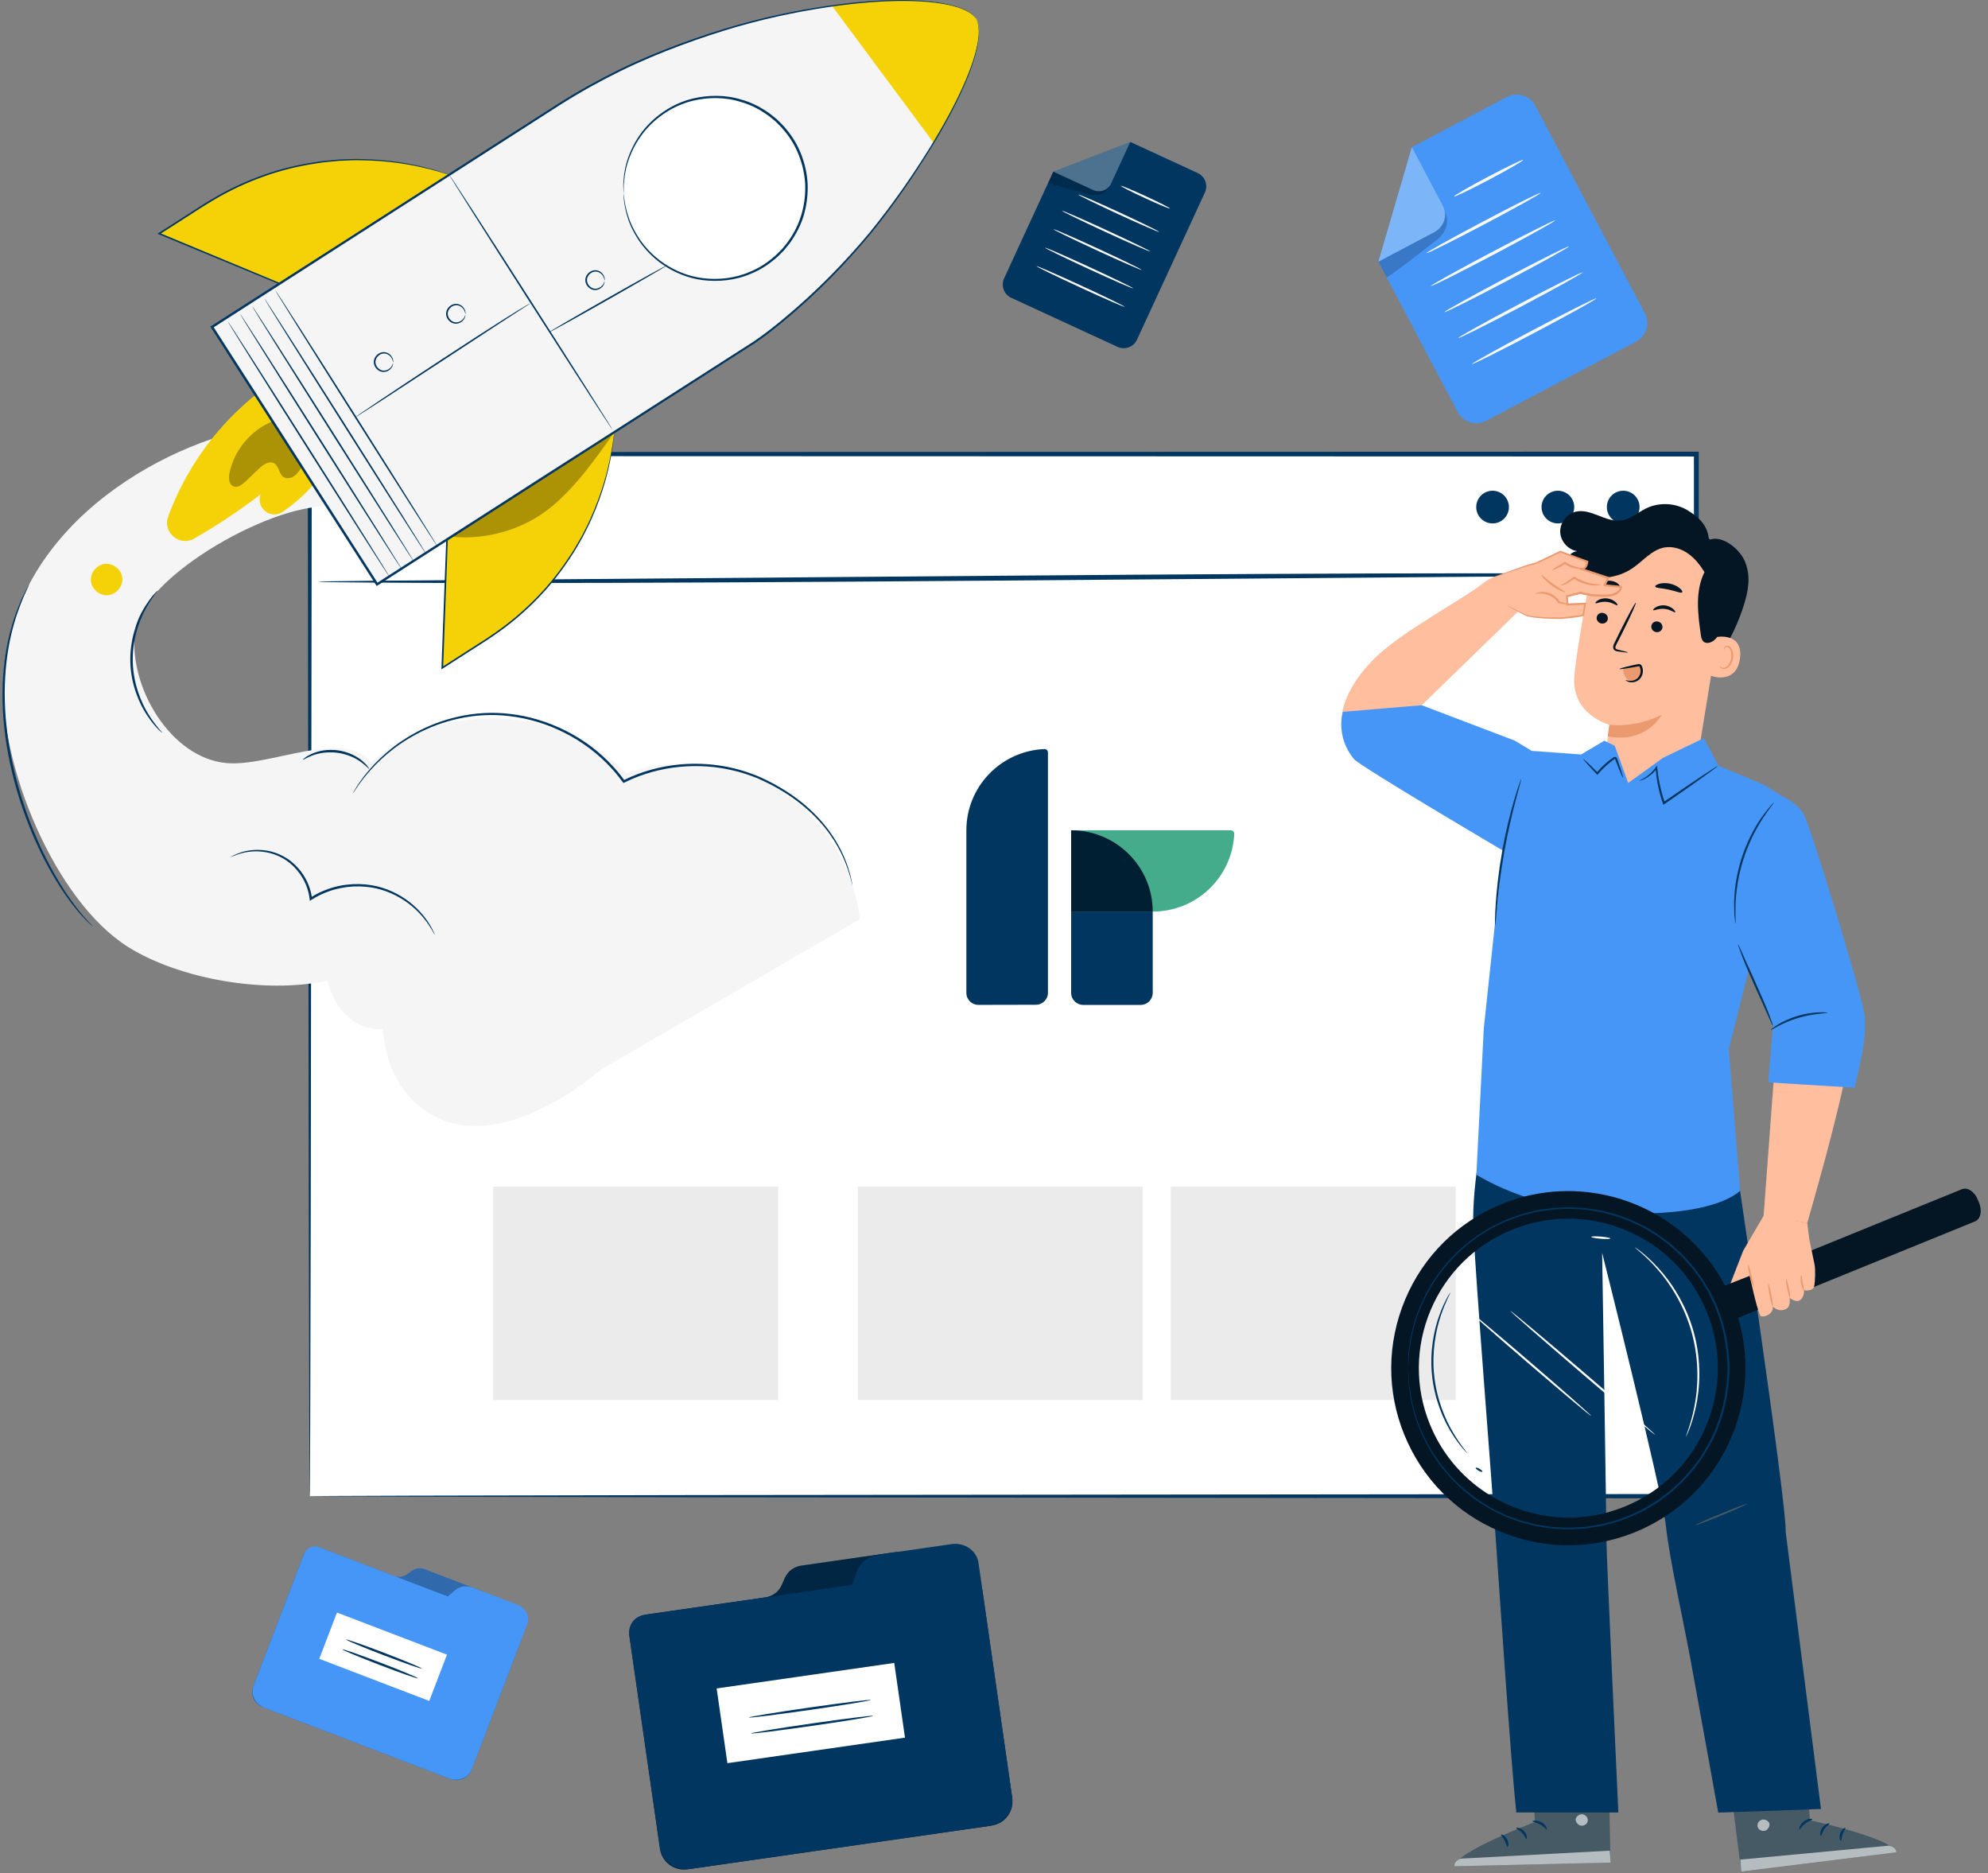 <svg xmlns="http://www.w3.org/2000/svg" width="242" height="228" viewBox="0 0 242 228" fill="none"><rect x="0" y="0" width="242" height="228" fill="#808080" stroke="none"/><g clip-path="url(#clip0_3287_25628)"><path d="M37.708 55.273H206.501V182.107H37.708V55.273Z" fill="white"></path><path d="M37.714 182.1C37.714 182.1 37.725 181.897 37.725 181.507C37.725 181.117 37.731 180.535 37.736 179.772C37.742 178.246 37.753 175.986 37.765 173.03C37.782 167.13 37.799 158.462 37.827 147.397C37.855 125.301 37.9 93.621 37.951 55.267L37.708 55.51C85.358 55.526 143.633 55.543 206.484 55.56H206.496L206.202 55.267C206.213 100.865 206.224 144.051 206.23 182.1L206.496 181.835C156.506 181.891 114.343 181.936 84.669 181.965C69.812 181.993 58.08 182.021 50.067 182.038C46.055 182.049 42.969 182.061 40.884 182.072C39.844 182.078 39.053 182.083 38.516 182.089C38.251 182.089 38.047 182.094 37.912 182.094C37.776 182.094 37.703 182.1 37.703 182.1C37.703 182.1 37.765 182.1 37.895 182.106C38.03 182.106 38.222 182.106 38.482 182.111C39.008 182.111 39.793 182.123 40.822 182.128C42.896 182.134 45.959 182.145 49.949 182.162C57.95 182.179 69.66 182.202 84.494 182.236C114.207 182.27 156.438 182.315 206.496 182.366H206.761V182.1C206.773 144.051 206.778 100.871 206.79 55.267V54.973H206.496H206.484C143.633 54.99 85.358 55.012 37.708 55.023H37.465V55.267C37.516 93.683 37.561 125.414 37.59 147.549C37.618 158.592 37.635 167.238 37.652 173.126C37.663 176.059 37.674 178.308 37.68 179.823C37.686 180.574 37.691 181.145 37.691 181.529C37.691 181.908 37.703 182.094 37.703 182.094L37.714 182.1Z" fill="#00365F"></path><path d="M38.684 70.8C38.684 70.8 38.831 70.823 39.108 70.828C39.402 70.834 39.814 70.845 40.362 70.857C41.47 70.868 43.092 70.885 45.177 70.908C49.359 70.942 55.406 70.958 62.882 70.958C77.829 70.958 98.484 70.845 121.286 70.665C144.094 70.484 164.743 70.314 179.702 70.195C187.173 70.139 193.214 70.088 197.401 70.054C199.486 70.026 201.103 70.009 202.216 69.992C202.758 69.981 203.177 69.969 203.465 69.964C203.747 69.953 203.889 69.941 203.889 69.936C203.889 69.93 203.742 69.913 203.465 69.907C203.177 69.902 202.758 69.89 202.216 69.879C201.108 69.868 199.486 69.851 197.401 69.828C193.219 69.794 187.173 69.777 179.696 69.777C164.749 69.777 144.094 69.89 121.281 70.077C98.478 70.258 77.829 70.427 62.876 70.546C55.406 70.602 49.365 70.653 45.171 70.687C43.086 70.715 41.47 70.732 40.357 70.749C39.814 70.761 39.396 70.772 39.102 70.778C38.82 70.789 38.678 70.8 38.678 70.806L38.684 70.8Z" fill="#00365F"></path><path d="M195.604 61.716C195.604 62.812 196.491 63.705 197.593 63.705C198.695 63.705 199.583 62.818 199.583 61.716C199.583 60.614 198.695 59.727 197.593 59.727C196.491 59.727 195.604 60.614 195.604 61.716Z" fill="#00365F"></path><path d="M187.653 61.716C187.653 62.812 188.54 63.705 189.642 63.705C190.744 63.705 191.631 62.818 191.631 61.716C191.631 60.614 190.744 59.727 189.642 59.727C188.54 59.727 187.653 60.614 187.653 61.716Z" fill="#00365F"></path><path d="M181.691 63.705C180.593 63.705 179.702 62.814 179.702 61.716C179.702 60.617 180.593 59.727 181.691 59.727C182.79 59.727 183.681 60.617 183.681 61.716C183.681 62.814 182.79 63.705 181.691 63.705Z" fill="#00365F"></path><path d="M138.852 122.307H131.861C131.049 122.307 130.389 121.651 130.389 120.84V101.055C135.873 101.055 140.321 105.484 140.321 110.952V120.84C140.321 121.649 139.664 122.307 138.852 122.307Z" fill="#00365F"></path><path d="M130.391 110.952V101.055H149.823C150.058 101.055 150.254 101.25 150.244 101.484C150.019 106.749 145.661 110.95 140.321 110.95H130.391V110.952Z" fill="#44AC8A"></path><path d="M140.321 110.952C140.321 105.487 135.876 101.055 130.389 101.055V110.952H140.321Z" fill="#001F33"></path><path d="M127.136 91.168C127.371 91.159 127.567 91.349 127.567 91.583C127.567 94.784 127.567 115.174 127.567 120.832C127.567 121.638 126.914 122.286 126.107 122.289C124.226 122.294 120.981 122.301 119.099 122.304C118.289 122.306 117.636 121.651 117.636 120.844V101.054C117.636 95.732 121.852 91.392 127.136 91.168Z" fill="#00365F"></path><path d="M142.523 144.43H177.209V170.397H142.523V144.43Z" fill="#EBEBEB"></path><path d="M104.429 144.43H139.116V170.397H104.429V144.43Z" fill="#EBEBEB"></path><path d="M60.034 144.43H94.72V170.397H60.034V144.43Z" fill="#EBEBEB"></path><path d="M0.404 82.543C1.46 62.967 21.917 53.117 32.383 51.852L40.758 61.713C34.011 60.696 17.25 70.054 16.43 76.829C15.611 83.6 20.77 92.251 27.563 92.873C32.898 93.359 41.792 88.629 45.177 92.777C53.733 85.159 68.341 85.787 76.213 94.111C82.266 91.946 89.29 92.704 94.743 96.105C100.197 99.507 103.96 105.486 104.672 111.878L73.173 130.165C73.173 130.165 60.04 141.93 51.094 134.68C48.037 132.205 46.873 128.65 46.59 125.22C45.991 125.288 45.381 125.254 44.804 125.101C42.533 124.497 40.849 122.457 40.108 120.224C40.012 119.936 39.939 119.642 39.871 119.348C32.219 121.027 21.787 119.122 15.633 115.28C6.688 109.696 -0.15 93.071 0.415 82.543H0.404Z" fill="#F5F5F5"></path><path d="M42.951 96.563C42.951 96.563 42.996 96.512 43.064 96.41C43.143 96.292 43.245 96.139 43.38 95.947C43.516 95.738 43.68 95.484 43.906 95.201C44.126 94.913 44.364 94.574 44.674 94.224C45.872 92.805 47.828 90.856 50.794 89.301C52.269 88.522 53.987 87.855 55.903 87.448C57.813 87.035 59.932 86.888 62.114 87.171C66.465 87.685 71.144 89.833 74.546 93.63C75.015 94.139 75.428 94.693 75.818 95.201L75.897 95.303L76.004 95.246C80.367 93.076 85.227 92.805 89.267 93.777C90.284 94.003 91.245 94.348 92.161 94.704C93.059 95.1 93.93 95.518 94.726 95.987C96.337 96.902 97.716 97.953 98.846 99.038C101.123 101.214 102.35 103.508 102.96 105.136C103.129 105.543 103.243 105.91 103.344 106.232C103.452 106.549 103.525 106.826 103.582 107.052C103.638 107.261 103.678 107.43 103.712 107.56C103.745 107.673 103.762 107.73 103.768 107.73C103.768 107.73 103.768 107.668 103.74 107.555C103.712 107.425 103.678 107.255 103.632 107.04C103.587 106.814 103.525 106.537 103.423 106.21C103.333 105.882 103.226 105.509 103.062 105.096C102.48 103.446 101.265 101.112 98.987 98.891C97.851 97.784 96.467 96.71 94.845 95.778C94.043 95.297 93.172 94.873 92.257 94.466C91.33 94.099 90.358 93.749 89.324 93.511C85.232 92.517 80.299 92.777 75.868 94.981L76.055 95.026C75.659 94.506 75.241 93.947 74.761 93.432C71.308 89.578 66.561 87.408 62.142 86.9C59.927 86.623 57.779 86.781 55.847 87.21C53.908 87.629 52.173 88.318 50.693 89.115C47.709 90.709 45.754 92.698 44.578 94.15C44.273 94.506 44.041 94.856 43.827 95.145C43.612 95.433 43.448 95.693 43.324 95.908C43.205 96.111 43.109 96.269 43.035 96.388C42.973 96.495 42.94 96.552 42.945 96.558L42.951 96.563Z" fill="#00365F"></path><path d="M36.859 92.474C36.893 92.519 37.3 92.22 38.045 91.943C38.418 91.801 38.876 91.688 39.396 91.615C39.916 91.558 40.492 91.547 41.091 91.621C41.69 91.705 42.244 91.875 42.73 92.067C43.211 92.276 43.623 92.508 43.94 92.745C44.584 93.214 44.895 93.61 44.94 93.576C44.957 93.565 44.889 93.457 44.748 93.271C44.618 93.084 44.38 92.841 44.064 92.576C43.747 92.304 43.329 92.044 42.832 91.813C42.329 91.592 41.753 91.412 41.125 91.321C40.498 91.242 39.893 91.259 39.351 91.338C38.814 91.428 38.334 91.57 37.961 91.745C37.588 91.914 37.294 92.084 37.119 92.231C36.938 92.372 36.842 92.457 36.853 92.474H36.859Z" fill="#00365F"></path><path d="M27.959 104.379C27.959 104.379 28.281 104.221 28.885 104.006C29.49 103.797 30.411 103.56 31.57 103.628C32.717 103.69 34.118 104.074 35.311 105.069C36.503 106.041 37.481 107.595 37.69 109.409L37.718 109.641L37.916 109.516C38.537 109.115 39.238 108.765 39.99 108.499C41.973 107.781 44.053 107.731 45.827 108.132C47.608 108.544 49.071 109.398 50.128 110.279C51.19 111.166 51.874 112.076 52.298 112.726C52.716 113.382 52.897 113.777 52.919 113.766C52.931 113.766 52.891 113.659 52.806 113.472C52.727 113.28 52.586 113.009 52.394 112.67C51.998 111.997 51.331 111.053 50.264 110.127C49.201 109.206 47.721 108.313 45.889 107.872C44.07 107.448 41.928 107.488 39.888 108.222C39.12 108.493 38.396 108.855 37.758 109.273L37.984 109.381C37.758 107.482 36.723 105.877 35.48 104.877C34.226 103.854 32.762 103.475 31.587 103.441C30.394 103.402 29.456 103.673 28.857 103.916C28.558 104.04 28.331 104.153 28.185 104.244C28.038 104.334 27.964 104.379 27.97 104.391L27.959 104.379Z" fill="#00365F"></path><path d="M3.557 71.113C3.557 71.113 3.472 71.243 3.331 71.508C3.195 71.774 2.975 72.158 2.738 72.673C2.268 73.707 1.647 75.238 1.155 77.222C0.664 79.2 0.324 81.618 0.302 84.308C0.296 85.653 0.353 87.072 0.517 88.524C0.664 89.982 0.912 91.48 1.24 93C2.562 99.086 4.975 104.257 7.151 107.681C8.23 109.405 9.265 110.699 10.033 111.535C10.423 111.948 10.734 112.264 10.96 112.462C11.18 112.666 11.299 112.767 11.31 112.756C11.322 112.745 11.209 112.632 11.005 112.417C10.79 112.208 10.496 111.88 10.123 111.456C9.383 110.597 8.383 109.297 7.332 107.568C5.213 104.132 2.845 98.978 1.528 92.932C1.2 91.423 0.952 89.937 0.805 88.49C0.635 87.043 0.579 85.642 0.573 84.303C0.584 81.63 0.895 79.228 1.359 77.261C1.816 75.289 2.41 73.758 2.845 72.712C3.065 72.192 3.269 71.802 3.387 71.525C3.512 71.254 3.574 71.107 3.563 71.102L3.557 71.113Z" fill="#00365F"></path><path d="M19.188 71.875C19.188 71.875 18.979 72.05 18.662 72.418C18.346 72.785 17.928 73.356 17.492 74.107C16.622 75.605 15.78 77.961 15.865 80.645C15.95 83.33 16.944 85.63 17.905 87.065C18.385 87.794 18.843 88.331 19.182 88.681C19.521 89.032 19.73 89.201 19.742 89.19C19.787 89.15 18.99 88.421 18.086 86.958C17.182 85.517 16.249 83.256 16.164 80.64C16.08 78.023 16.871 75.707 17.679 74.209C18.487 72.694 19.239 71.915 19.188 71.875Z" fill="#00365F"></path><path d="M39.905 56.702C38.469 58.911 36.576 60.821 34.395 62.302C32.971 63.268 31.134 61.838 31.711 60.211L31.728 60.166C29.162 62.132 26.461 63.929 23.658 65.54C21.866 66.568 19.764 64.817 20.476 62.873C23.251 55.266 28.834 48.683 35.966 44.84L39.905 56.696V56.702Z" fill="#F5D107"></path><g opacity="0.3"><path d="M36.65 56.966C36.401 57.339 36.141 57.723 35.768 57.972C35.395 58.22 34.87 58.305 34.497 58.051C33.943 57.672 33.966 56.751 33.389 56.401C32.779 56.028 32.027 56.553 31.513 57.045C30.965 57.565 30.417 58.09 29.874 58.61C29.473 58.995 28.93 59.407 28.416 59.198C27.846 58.961 27.812 58.175 27.936 57.571C28.512 54.779 30.552 52.332 33.197 51.27L36.65 56.966Z" fill="black"></path></g><path d="M14.893 70.435C14.944 71.424 14.102 72.379 13.113 72.447C12.124 72.515 11.152 71.696 11.067 70.707C10.977 69.718 11.785 68.734 12.774 68.627C13.763 68.52 14.757 69.305 14.882 70.294" fill="#F5D107"></path><path d="M118.8 2.242C120.388 4.723 116.907 13.392 108.916 24.491C101.05 35.42 91.986 41.546 91.986 41.546L45.906 71.107L38.119 58.968L33.604 51.932L25.817 39.794L67.629 12.974C71.715 10.352 76.032 8.108 80.542 6.311C84.419 4.768 89.284 3.096 94.455 1.96C107.763 -0.962 117.212 -0.227 118.8 2.254" fill="#F5F5F5"></path><path d="M54.682 21.271C54.682 21.271 54.597 21.242 54.513 21.214C44.6 17.88 33.705 19.248 24.901 24.899L19.38 28.442L34.033 34.523L54.682 21.276V21.271Z" fill="#F5D107"></path><path d="M54.682 21.27C54.682 21.27 54.643 21.292 54.575 21.332C54.502 21.377 54.405 21.439 54.276 21.518C54.01 21.688 53.626 21.931 53.128 22.247C52.128 22.886 50.676 23.807 48.845 24.971C45.194 27.3 40.035 30.588 33.982 34.443H34.067C29.953 32.725 25.438 30.854 20.713 28.887C20.267 28.701 19.826 28.52 19.419 28.351L19.436 28.52C20.538 27.814 21.623 27.119 22.691 26.429C23.765 25.751 24.805 25.045 25.862 24.429C27.964 23.169 30.117 22.18 32.236 21.434C34.355 20.677 36.441 20.202 38.413 19.902C39.396 19.727 40.357 19.665 41.278 19.575C42.199 19.541 43.086 19.473 43.934 19.507C47.325 19.535 50.032 20.038 51.862 20.49C52.789 20.688 53.479 20.936 53.959 21.061C54.383 21.179 54.581 21.236 54.688 21.27C54.688 21.27 54.637 21.247 54.507 21.196C54.377 21.157 54.202 21.095 53.97 21.021C53.496 20.88 52.806 20.62 51.879 20.411C50.054 19.936 47.336 19.411 43.934 19.36C43.086 19.32 42.193 19.388 41.267 19.416C40.346 19.507 39.373 19.563 38.39 19.733C36.412 20.027 34.31 20.501 32.18 21.259C30.049 22.005 27.879 22.993 25.766 24.259C24.698 24.881 23.663 25.582 22.59 26.26C21.522 26.944 20.437 27.644 19.335 28.345L19.176 28.447L19.346 28.52C19.758 28.69 20.199 28.876 20.64 29.057C25.37 31.018 29.885 32.889 33.999 34.59L34.044 34.606L34.084 34.578C40.136 30.668 45.301 27.339 48.958 24.977C50.766 23.807 52.202 22.875 53.19 22.236C53.676 21.92 54.049 21.677 54.309 21.507C54.428 21.428 54.524 21.366 54.592 21.321C54.654 21.281 54.688 21.259 54.682 21.259V21.27Z" fill="#00365F"></path><path d="M74.777 52.59C74.777 52.59 74.772 52.675 74.76 52.765C73.67 63.022 67.968 72.228 59.282 77.799L53.834 81.292L54.411 65.655L74.777 52.59Z" fill="#F5D107"></path><path d="M74.778 52.589C74.778 52.589 74.749 52.606 74.682 52.646C74.614 52.691 74.518 52.748 74.399 52.827C74.139 52.991 73.766 53.228 73.286 53.528C72.302 54.149 70.878 55.059 69.087 56.195C65.465 58.501 60.356 61.761 54.36 65.576L54.321 65.604V65.649C54.157 70.04 53.976 74.855 53.789 79.901C53.773 80.376 53.755 80.845 53.739 81.286V81.472L53.891 81.371C54.976 80.675 56.044 79.986 57.101 79.308C58.152 78.624 59.203 77.986 60.198 77.285C62.204 75.912 63.984 74.374 65.527 72.77C67.081 71.17 68.369 69.481 69.449 67.831C70.008 67.017 70.46 66.175 70.918 65.383C71.325 64.564 71.749 63.79 72.065 63.016C73.421 59.947 74.066 57.297 74.393 55.46C74.585 54.545 74.636 53.821 74.71 53.335C74.738 53.098 74.761 52.911 74.778 52.782C74.789 52.652 74.789 52.589 74.789 52.589C74.772 52.702 74.744 52.9 74.676 53.33C74.597 53.816 74.529 54.533 74.326 55.443C73.981 57.269 73.314 59.908 71.947 62.959C71.63 63.733 71.201 64.496 70.794 65.31C70.33 66.096 69.884 66.932 69.319 67.74C68.239 69.385 66.951 71.057 65.403 72.645C63.865 74.239 62.091 75.765 60.096 77.127C59.107 77.822 58.05 78.46 56.999 79.144C55.943 79.822 54.874 80.506 53.789 81.201L53.942 81.286C53.959 80.851 53.976 80.376 53.993 79.901C54.174 74.855 54.349 70.034 54.513 65.649L54.473 65.723C60.418 61.886 65.482 58.614 69.076 56.291C70.867 55.127 72.297 54.206 73.28 53.567C73.766 53.251 74.139 53.008 74.405 52.838C74.529 52.759 74.625 52.691 74.699 52.646C74.766 52.601 74.8 52.578 74.8 52.578L74.778 52.589Z" fill="#00365F"></path><path d="M118.8 2.243C120.1 4.113 118.224 9.781 113.646 17.365L101.248 0.666C110.165 -0.436 117.127 -0.159 118.8 2.243Z" fill="#F5D107"></path><path d="M33.496 35.309C33.451 35.337 37.825 42.327 43.267 50.923C48.709 59.518 53.157 66.458 53.202 66.429C53.247 66.401 48.873 59.411 43.431 50.815C37.989 42.226 33.542 35.28 33.496 35.309Z" fill="#00365F"></path><path d="M32.191 36.34C32.146 36.368 36.52 43.359 41.962 51.954C47.404 60.549 51.851 67.489 51.897 67.461C51.942 67.432 47.568 60.442 42.126 51.847C36.684 43.257 32.236 36.312 32.191 36.34Z" fill="#00365F"></path><path d="M30.699 37.262C30.654 37.29 35.028 44.281 40.47 52.876C45.912 61.471 50.359 68.411 50.404 68.382C50.45 68.354 46.076 61.364 40.634 52.769C35.192 44.179 30.744 37.233 30.699 37.262Z" fill="#00365F"></path><path d="M29.213 38.184C29.167 38.212 33.541 45.202 38.983 53.798C44.425 62.393 48.873 69.333 48.918 69.304C48.963 69.276 44.589 62.286 39.147 53.69C33.705 45.101 29.258 38.155 29.213 38.184Z" fill="#00365F"></path><path d="M27.721 39.106C27.676 39.134 32.05 46.124 37.492 54.72C42.934 63.315 47.381 70.254 47.426 70.226C47.472 70.198 43.098 63.208 37.656 54.612C32.214 46.023 27.766 39.077 27.721 39.106Z" fill="#00365F"></path><path d="M64.657 36.889C64.657 36.889 64.572 36.917 64.419 36.99C64.261 37.058 64.052 37.194 63.77 37.352C63.216 37.68 62.419 38.171 61.447 38.782C59.497 40.008 56.824 41.737 53.886 43.664C50.947 45.591 48.297 47.349 46.381 48.632C45.443 49.27 44.674 49.784 44.121 50.163C43.872 50.338 43.669 50.479 43.51 50.587C43.375 50.683 43.301 50.739 43.307 50.745C43.312 50.751 43.386 50.705 43.533 50.621C43.691 50.519 43.9 50.389 44.16 50.225C44.72 49.863 45.499 49.361 46.455 48.75C48.398 47.479 51.054 45.744 53.987 43.828C56.92 41.907 59.571 40.172 61.515 38.9C62.464 38.284 63.244 37.781 63.803 37.42C64.075 37.25 64.284 37.103 64.431 37.024C64.578 36.939 64.651 36.894 64.651 36.883L64.657 36.889Z" fill="#00365F"></path><path d="M54.683 21.27C54.637 21.298 59.057 28.277 64.549 36.855C70.042 45.434 74.535 52.368 74.58 52.339C74.625 52.311 70.206 45.332 64.713 36.754C59.221 28.175 54.728 21.241 54.683 21.275V21.27Z" fill="#00365F"></path><path d="M47.85 44.128C47.85 44.128 47.89 44.032 47.861 43.851C47.839 43.67 47.737 43.41 47.5 43.178C47.268 42.952 46.844 42.766 46.403 42.901C45.98 43.026 45.567 43.416 45.505 43.953C45.46 44.489 45.799 44.953 46.194 45.151C46.601 45.365 47.053 45.264 47.325 45.083C47.607 44.902 47.748 44.659 47.805 44.489C47.861 44.314 47.85 44.212 47.844 44.212C47.828 44.212 47.81 44.309 47.737 44.461C47.664 44.614 47.511 44.817 47.257 44.964C47.002 45.111 46.624 45.184 46.285 44.992C45.951 44.817 45.669 44.41 45.708 43.969C45.754 43.534 46.104 43.184 46.46 43.071C46.827 42.947 47.189 43.082 47.409 43.274C47.635 43.467 47.748 43.698 47.794 43.862C47.839 44.026 47.839 44.122 47.856 44.122L47.85 44.128Z" fill="#00365F"></path><path d="M56.649 38.253C56.649 38.253 56.688 38.157 56.66 37.976C56.638 37.795 56.536 37.535 56.299 37.303C56.067 37.077 55.643 36.891 55.202 37.026C54.778 37.151 54.366 37.541 54.304 38.078C54.258 38.614 54.598 39.078 54.993 39.276C55.4 39.49 55.852 39.389 56.123 39.208C56.406 39.027 56.547 38.784 56.604 38.614C56.66 38.439 56.649 38.337 56.643 38.337C56.626 38.337 56.609 38.434 56.536 38.586C56.462 38.739 56.31 38.942 56.056 39.089C55.801 39.236 55.423 39.309 55.084 39.117C54.75 38.942 54.468 38.535 54.507 38.094C54.552 37.659 54.903 37.309 55.259 37.196C55.626 37.072 55.988 37.207 56.208 37.399C56.434 37.592 56.547 37.823 56.592 37.987C56.638 38.151 56.638 38.247 56.655 38.247L56.649 38.253Z" fill="#00365F"></path><path d="M73.597 34.159C73.597 34.159 73.636 34.063 73.608 33.882C73.585 33.701 73.484 33.441 73.246 33.209C73.015 32.983 72.591 32.797 72.15 32.933C71.726 33.057 71.314 33.447 71.251 33.984C71.206 34.521 71.545 34.984 71.941 35.182C72.348 35.397 72.8 35.295 73.071 35.114C73.354 34.933 73.495 34.69 73.552 34.521C73.608 34.345 73.597 34.244 73.591 34.244C73.574 34.244 73.557 34.34 73.484 34.492C73.41 34.645 73.258 34.848 73.003 34.995C72.749 35.142 72.37 35.216 72.031 35.023C71.698 34.848 71.415 34.441 71.455 34.001C71.5 33.566 71.85 33.215 72.207 33.102C72.574 32.978 72.936 33.114 73.156 33.306C73.382 33.498 73.495 33.729 73.54 33.893C73.585 34.057 73.585 34.153 73.602 34.153L73.597 34.159Z" fill="#00365F"></path><path d="M81.141 32.325C81.107 32.28 77.874 34.06 73.924 36.303C69.969 38.547 66.793 40.401 66.827 40.44C66.861 40.485 70.093 38.705 74.043 36.462C77.993 34.218 81.175 32.37 81.141 32.325Z" fill="#00365F"></path><g opacity="0.3"><path d="M54.942 65.316C54.942 65.316 68.121 56.433 74.778 52.59C72.478 55.89 69.828 59.631 66.635 62.072C63.408 64.542 58.983 65.757 54.942 65.316Z" fill="black"></path></g><path d="M76.349 26.085C74.614 20.18 77.995 13.987 83.9 12.252C89.805 10.518 95.999 13.899 97.733 19.804C99.468 25.709 96.087 31.902 90.182 33.637C84.277 35.371 78.083 31.991 76.349 26.085Z" fill="white"></path><path d="M75.908 23.58C75.908 23.58 75.92 23.518 75.92 23.399C75.92 23.263 75.925 23.088 75.931 22.868C75.931 22.636 75.931 22.348 75.982 22.009C76.016 21.67 76.05 21.28 76.151 20.85C76.304 19.98 76.649 18.952 77.225 17.844C77.807 16.742 78.66 15.578 79.864 14.561C81.062 13.555 82.588 12.673 84.385 12.249C86.171 11.837 88.211 11.78 90.189 12.408C91.183 12.69 92.155 13.148 93.054 13.747C93.517 14.03 93.93 14.391 94.359 14.736C94.749 15.126 95.162 15.504 95.506 15.951C96.959 17.669 97.852 19.941 98.01 22.32C98.123 24.704 97.496 27.061 96.247 28.931C95.953 29.412 95.591 29.836 95.241 30.265C94.851 30.655 94.484 31.062 94.054 31.395C93.229 32.09 92.314 32.656 91.359 33.051C89.465 33.899 87.431 34.074 85.611 33.865C83.775 33.65 82.159 32.944 80.859 32.079C79.553 31.209 78.57 30.146 77.869 29.118C77.174 28.084 76.711 27.095 76.462 26.253C76.31 25.84 76.236 25.456 76.157 25.123C76.072 24.795 76.033 24.507 76.01 24.275C75.982 24.055 75.959 23.885 75.937 23.749C75.92 23.631 75.908 23.569 75.903 23.569C75.897 23.569 75.903 23.631 75.903 23.749C75.914 23.885 75.925 24.06 75.948 24.281C75.965 24.512 75.993 24.8 76.072 25.134C76.14 25.467 76.202 25.863 76.349 26.281C76.581 27.14 77.033 28.146 77.728 29.203C78.429 30.254 79.418 31.345 80.74 32.243C82.057 33.136 83.707 33.865 85.583 34.097C87.442 34.317 89.522 34.147 91.472 33.288C92.455 32.887 93.387 32.311 94.241 31.599C94.681 31.26 95.06 30.841 95.461 30.44C95.817 30 96.19 29.564 96.495 29.073C97.117 28.106 97.643 27.033 97.931 25.874C98.236 24.721 98.366 23.506 98.309 22.286C98.151 19.845 97.224 17.511 95.733 15.747C95.376 15.29 94.958 14.905 94.551 14.504C94.111 14.148 93.687 13.781 93.212 13.493C92.285 12.882 91.291 12.413 90.273 12.131C88.245 11.498 86.159 11.566 84.334 11.995C82.498 12.436 80.944 13.351 79.734 14.386C78.519 15.431 77.66 16.623 77.089 17.748C76.519 18.878 76.185 19.929 76.05 20.811C75.954 21.246 75.931 21.642 75.903 21.981C75.863 22.32 75.869 22.608 75.88 22.845C75.886 23.066 75.891 23.241 75.897 23.376C75.903 23.495 75.908 23.557 75.914 23.557L75.908 23.58Z" fill="#00365F"></path><path d="M118.8 2.242C118.8 2.242 118.777 2.202 118.726 2.135C118.681 2.061 118.596 1.959 118.472 1.841C118.223 1.603 117.794 1.304 117.172 1.044C115.923 0.524 113.946 0.14 111.374 0.032C108.803 -0.081 105.644 0.066 101.999 0.541C98.36 1.021 94.223 1.778 89.742 3.05C87.504 3.689 85.181 4.446 82.785 5.333C80.395 6.215 77.931 7.226 75.45 8.441C72.969 9.65 70.466 11.035 67.968 12.612C65.487 14.2 62.927 15.838 60.294 17.523C49.777 24.264 38.119 31.735 25.732 39.675L25.607 39.754L25.686 39.878C28.907 44.908 32.287 50.175 35.728 55.538C39.17 60.9 42.549 66.173 45.776 71.197L45.855 71.321L45.98 71.242C58.367 63.291 70.019 55.809 80.531 49.056C83.158 47.366 85.713 45.727 88.193 44.134C89.431 43.337 90.652 42.551 91.855 41.783C93.048 40.98 94.144 40.11 95.212 39.234C99.473 35.725 103.033 32.018 106 28.435C108.933 24.818 111.284 21.337 113.217 18.212C115.144 15.087 116.602 12.284 117.602 9.91C118.602 7.543 119.116 5.593 119.184 4.242C119.218 3.57 119.133 3.05 119.02 2.728C118.964 2.564 118.907 2.445 118.862 2.372C118.817 2.298 118.794 2.259 118.794 2.259C118.777 2.264 118.896 2.406 118.998 2.734C119.099 3.061 119.173 3.57 119.133 4.237C119.048 5.576 118.517 7.514 117.506 9.865C116.5 12.222 115.025 15.013 113.092 18.127C111.154 21.235 108.792 24.705 105.859 28.305C102.886 31.871 99.326 35.561 95.071 39.053C94.008 39.918 92.901 40.794 91.725 41.579C90.522 42.348 89.301 43.128 88.063 43.925C85.583 45.513 83.023 47.151 80.395 48.835C69.873 55.577 58.214 63.048 45.827 70.993L46.03 71.039C42.804 66.009 39.424 60.742 35.983 55.374C32.541 50.011 29.162 44.744 25.935 39.714L25.89 39.918C38.271 31.967 49.924 24.485 60.435 17.737C63.063 16.047 65.617 14.409 68.098 12.815C70.579 11.238 73.077 9.854 75.546 8.645C78.016 7.435 80.468 6.418 82.853 5.531C85.238 4.644 87.555 3.881 89.787 3.236C94.251 1.959 98.382 1.191 102.01 0.693C105.644 0.207 108.797 0.044 111.357 0.14C113.917 0.23 115.895 0.592 117.138 1.095C117.76 1.343 118.19 1.632 118.444 1.863C118.698 2.089 118.777 2.259 118.789 2.248L118.8 2.242Z" fill="#00365F"></path><path d="M180.928 51.212L199.147 41.588C200.408 40.921 200.888 39.361 200.221 38.107L186.901 12.886C186.235 11.626 184.675 11.145 183.42 11.812L171.864 17.915L167.789 31.857L177.441 50.138C178.108 51.398 179.668 51.879 180.923 51.212H180.928Z" fill="#4696F7"></path><g opacity="0.3"><path d="M171.87 17.914L175.616 25.012C176.232 26.182 175.786 27.634 174.616 28.25L167.79 31.855L171.864 17.914H171.87Z" fill="white"></path></g><g opacity="0.2"><path d="M175.853 25.681C175.853 25.681 176.854 27.354 175.192 28.959C175.13 29.021 175.062 29.072 174.994 29.129C174.186 29.756 168.874 33.898 168.801 33.763C168.722 33.616 167.795 31.852 167.795 31.852L174.621 28.247C174.621 28.247 176.294 27.286 175.859 25.676L175.853 25.681Z" fill="black"></path></g><path d="M176.995 23.916C177.046 24.007 178.967 23.085 181.296 21.854C183.624 20.622 185.472 19.554 185.421 19.463C185.37 19.373 183.449 20.294 181.12 21.526C178.792 22.752 176.944 23.826 176.995 23.916Z" fill="#FAFAFA"></path><path d="M173.666 30.8C173.717 30.891 176.859 29.325 180.691 27.302C184.522 25.279 187.591 23.567 187.54 23.476C187.489 23.386 184.347 24.951 180.516 26.974C176.684 28.997 173.616 30.71 173.666 30.8Z" fill="#FAFAFA"></path><path d="M174.186 34.813C174.237 34.903 177.662 33.191 181.832 30.987C186.008 28.783 189.354 26.918 189.309 26.828C189.258 26.737 185.839 28.45 181.657 30.653C177.481 32.857 174.135 34.722 174.181 34.813H174.186Z" fill="#FAFAFA"></path><path d="M175.859 37.977C175.91 38.067 179.335 36.355 183.505 34.151C187.681 31.947 191.027 30.082 190.981 29.992C190.931 29.901 187.512 31.614 183.33 33.818C179.154 36.021 175.808 37.886 175.853 37.977H175.859Z" fill="#FAFAFA"></path><path d="M177.526 41.137C177.577 41.227 181.002 39.515 185.172 37.311C189.348 35.107 192.694 33.242 192.648 33.152C192.598 33.061 189.179 34.774 184.997 36.978C180.821 39.182 177.475 41.047 177.52 41.137H177.526Z" fill="#FAFAFA"></path><path d="M179.199 44.301C179.25 44.391 182.674 42.679 186.845 40.475C191.021 38.271 194.367 36.406 194.321 36.316C194.27 36.225 190.852 37.938 186.67 40.142C182.494 42.346 179.148 44.211 179.193 44.301H179.199Z" fill="#FAFAFA"></path><path d="M123.094 36.242L136.036 42.216C136.928 42.628 137.991 42.238 138.403 41.345L146.671 23.431C147.083 22.538 146.694 21.476 145.801 21.064L137.595 17.277L128.22 20.894L122.23 33.88C121.817 34.773 122.207 35.836 123.1 36.248L123.094 36.242Z" fill="#00365F"></path><g opacity="0.3"><path d="M137.59 17.277L135.261 22.318C134.877 23.149 133.894 23.511 133.063 23.132L128.214 20.894L137.59 17.277Z" fill="white"></path></g><g opacity="0.2"><path d="M134.996 22.729C134.996 22.729 134.493 23.983 132.916 23.741C132.86 23.729 132.798 23.718 132.741 23.701C132.057 23.52 127.548 22.339 127.593 22.243C127.638 22.141 128.22 20.887 128.22 20.887L133.069 23.125C133.069 23.125 134.301 23.645 135.001 22.723L134.996 22.729Z" fill="black"></path></g><path d="M136.442 22.618C136.414 22.68 137.731 23.353 139.381 24.116C141.037 24.878 142.399 25.444 142.427 25.381C142.455 25.319 141.138 24.647 139.488 23.884C137.832 23.121 136.471 22.556 136.442 22.618Z" fill="#FAFAFA"></path><path d="M131.26 23.679C131.232 23.741 133.413 24.814 136.131 26.069C138.855 27.324 141.082 28.29 141.11 28.228C141.138 28.166 138.957 27.092 136.239 25.837C133.521 24.583 131.288 23.616 131.26 23.679Z" fill="#FAFAFA"></path><path d="M129.277 25.651C129.249 25.713 131.628 26.877 134.595 28.245C137.562 29.613 139.992 30.669 140.02 30.607C140.048 30.545 137.669 29.381 134.702 28.013C131.735 26.646 129.305 25.589 129.277 25.651Z" fill="#FAFAFA"></path><path d="M128.237 27.897C128.209 27.959 130.588 29.123 133.555 30.491C136.522 31.859 138.951 32.915 138.98 32.853C139.008 32.791 136.629 31.627 133.662 30.259C130.695 28.892 128.265 27.835 128.237 27.897Z" fill="#FAFAFA"></path><path d="M127.203 30.143C127.175 30.205 129.554 31.369 132.52 32.737C135.487 34.105 137.917 35.161 137.946 35.099C137.974 35.037 135.595 33.873 132.628 32.505C129.661 31.138 127.231 30.081 127.203 30.143Z" fill="#FAFAFA"></path><path d="M126.169 32.389C126.14 32.452 128.519 33.616 131.486 34.983C134.453 36.351 136.883 37.407 136.911 37.345C136.94 37.283 134.561 36.119 131.594 34.752C128.627 33.384 126.197 32.327 126.169 32.389Z" fill="#FAFAFA"></path><path d="M120.727 222.187C122.332 221.955 123.445 220.469 123.219 218.859L119.585 193.581C119.399 192.293 118.139 191.411 116.765 191.609L114.386 191.948C113.414 192.089 112.459 191.688 111.934 190.92L111.272 189.959C110.747 189.19 109.792 188.789 108.82 188.93L97.54 190.552C96.659 190.677 95.907 191.23 95.562 192.005L95.133 192.965C94.788 193.739 94.037 194.293 93.155 194.418L78.773 196.486C77.4 196.684 76.439 197.887 76.62 199.17L80.338 225.024C80.57 226.629 82.056 227.742 83.667 227.516L120.727 222.187Z" fill="#00365F"></path><g opacity="0.3"><path d="M120.727 222.187C122.332 221.955 123.445 220.469 123.219 218.859L119.585 193.581C119.399 192.293 118.139 191.411 116.765 191.609L114.386 191.948C113.414 192.089 112.459 191.688 111.934 190.92L111.272 189.959C110.747 189.19 109.792 188.789 108.82 188.93L97.54 190.552C96.659 190.677 95.907 191.23 95.562 192.005L95.133 192.965C94.788 193.739 94.037 194.293 93.155 194.418L78.773 196.486C77.4 196.684 76.439 197.887 76.62 199.17L80.338 225.024C80.57 226.629 82.056 227.742 83.667 227.516L120.727 222.187Z" fill="black"></path></g><path d="M94.579 194.219L103.728 192.885L104.327 191.241C104.717 190.173 105.706 189.393 106.893 189.223L115.838 187.935C117.432 187.703 118.896 188.732 119.11 190.218L119.263 191.263L123.207 218.711C123.45 220.406 122.185 221.989 120.376 222.249L84.051 227.47C82.243 227.73 80.581 226.566 80.338 224.876L76.608 198.949C76.445 197.79 77.247 196.722 78.4 196.553L94.596 194.225L94.579 194.219Z" fill="#00365F"></path><path d="M87.238 205.502L108.857 202.395L110.164 211.49L88.545 214.597L87.238 205.502Z" fill="white"></path><path d="M91.154 209.036C91.166 209.116 94.5 208.703 98.603 208.115C102.705 207.528 106.023 206.979 106.011 206.9C106 206.821 102.666 207.234 98.563 207.821C94.46 208.409 91.143 208.957 91.154 209.036Z" fill="#00365F"></path><path d="M91.431 210.974C91.443 211.053 94.777 210.641 98.879 210.053C102.982 209.465 106.299 208.917 106.288 208.838C106.277 208.759 102.943 209.171 98.84 209.759C94.737 210.347 91.42 210.895 91.431 210.974Z" fill="#00365F"></path><path d="M54.897 216.539C55.892 216.918 57.005 216.42 57.389 215.426L63.379 199.772C63.684 198.975 63.244 198.066 62.39 197.738L60.921 197.173C60.322 196.941 59.898 196.404 59.842 195.8L59.774 195.037C59.718 194.432 59.299 193.895 58.695 193.663L51.704 190.99C51.162 190.781 50.551 190.86 50.105 191.194L49.551 191.606C49.105 191.94 48.5 192.013 47.952 191.81L39.046 188.402C38.192 188.074 37.26 188.459 36.955 189.256L30.823 205.265C30.445 206.26 30.942 207.373 31.937 207.757L54.891 216.545L54.897 216.539Z" fill="#4696F7"></path><g opacity="0.3"><path d="M54.897 216.539C55.892 216.918 57.005 216.42 57.389 215.426L63.379 199.772C63.684 198.975 63.244 198.066 62.39 197.738L60.921 197.173C60.322 196.941 59.898 196.404 59.842 195.8L59.774 195.037C59.718 194.432 59.299 193.895 58.695 193.663L51.704 190.99C51.162 190.781 50.551 190.86 50.105 191.194L49.551 191.606C49.105 191.94 48.5 192.013 47.952 191.81L39.046 188.402C38.192 188.074 37.26 188.459 36.955 189.256L30.823 205.265C30.445 206.26 30.942 207.373 31.937 207.757L54.891 216.545L54.897 216.539Z" fill="black"></path></g><path d="M48.839 192.143L54.513 194.302L55.383 193.55C55.948 193.064 56.768 192.928 57.497 193.211L63.035 195.33C64.018 195.709 64.532 196.76 64.182 197.687L63.933 198.331L57.429 215.329C57.028 216.38 55.796 216.883 54.671 216.454L32.174 207.842C31.055 207.412 30.473 206.214 30.874 205.169L37.023 189.108C37.3 188.39 38.102 188.034 38.814 188.306L48.845 192.143H48.839Z" fill="#4696F7"></path><path d="M41.021 196.264L54.41 201.391L52.254 207.022L38.865 201.896L41.021 196.264Z" fill="white"></path><path d="M42.137 199.553C42.109 199.626 44.143 200.48 46.686 201.452C49.229 202.424 51.309 203.153 51.337 203.073C51.365 203 49.331 202.147 46.788 201.175C44.245 200.203 42.165 199.474 42.137 199.553Z" fill="#00365F"></path><path d="M41.679 200.748C41.651 200.822 43.685 201.675 46.228 202.647C48.771 203.619 50.851 204.348 50.879 204.269C50.907 204.195 48.873 203.342 46.33 202.37C43.787 201.398 41.707 200.669 41.679 200.748Z" fill="#00365F"></path><path d="M195.751 212.271L196.05 226.699L177.057 227.145C177.124 225.427 186.856 221.754 186.856 221.754L186.262 212.514L195.745 212.266L195.751 212.271Z" fill="#455A64"></path><g opacity="0.6"><path d="M192.716 220.838C193.083 220.923 193.349 221.307 193.276 221.663C193.202 222.019 192.79 222.274 192.417 222.195C192.044 222.115 191.71 221.663 191.829 221.319C191.948 220.974 192.445 220.697 192.79 220.861" fill="white"></path></g><g opacity="0.6"><path d="M196.056 226.698L195.965 225.246L177.791 226.218C177.791 226.218 176.955 226.585 177.068 227.145L196.062 226.698H196.056Z" fill="white"></path></g><path d="M186.551 221.669C186.551 221.753 187.02 221.787 187.483 222.059C187.952 222.318 188.201 222.691 188.286 222.658C188.371 222.641 188.218 222.115 187.653 221.799C187.088 221.476 186.528 221.595 186.551 221.674V221.669Z" fill="#00365F"></path><path d="M184.579 222.494C184.562 222.579 184.963 222.72 185.291 223.082C185.624 223.438 185.714 223.834 185.81 223.828C185.895 223.839 185.946 223.325 185.534 222.879C185.127 222.432 184.579 222.41 184.579 222.489V222.494Z" fill="#00365F"></path><path d="M183.51 224.778C183.595 224.795 183.714 224.354 183.459 223.879C183.211 223.404 182.77 223.224 182.73 223.297C182.68 223.371 182.968 223.619 183.166 224.015C183.375 224.405 183.409 224.772 183.505 224.778H183.51Z" fill="#00365F"></path><path d="M186.664 219.55C186.703 219.629 187.127 219.499 187.653 219.521C188.178 219.533 188.591 219.691 188.636 219.612C188.687 219.55 188.28 219.233 187.664 219.216C187.048 219.193 186.618 219.482 186.664 219.55Z" fill="#00365F"></path><path d="M187.059 217.407C187.059 217.441 187.427 217.486 188.009 217.379C188.297 217.323 188.642 217.226 188.998 217.068C189.178 216.989 189.359 216.893 189.534 216.78C189.619 216.723 189.721 216.667 189.817 216.56C189.919 216.464 189.97 216.232 189.845 216.091C189.744 215.955 189.568 215.898 189.433 215.898C189.291 215.898 189.178 215.927 189.077 215.955C188.868 216.006 188.67 216.079 188.489 216.158C188.133 216.322 187.839 216.526 187.624 216.724C187.195 217.119 187.054 217.453 187.082 217.464C187.127 217.492 187.331 217.21 187.771 216.882C187.992 216.718 188.274 216.548 188.608 216.413C188.777 216.345 188.958 216.283 189.15 216.243C189.348 216.187 189.523 216.181 189.574 216.266C189.591 216.3 189.597 216.311 189.557 216.367C189.518 216.418 189.433 216.475 189.348 216.526C189.184 216.633 189.015 216.729 188.851 216.808C188.523 216.972 188.212 217.085 187.941 217.164C187.398 217.323 187.042 217.351 187.048 217.402L187.059 217.407Z" fill="#00365F"></path><path d="M187.184 217.534C187.217 217.545 187.393 217.229 187.41 216.658C187.415 216.375 187.376 216.036 187.251 215.675C187.189 215.494 187.104 215.313 186.997 215.132C186.878 214.957 186.737 214.725 186.375 214.691C186.189 214.691 186.036 214.833 185.986 214.951C185.923 215.076 185.918 215.177 185.895 215.285C185.867 215.494 185.873 215.703 185.912 215.889C185.98 216.268 186.155 216.585 186.342 216.811C186.726 217.268 187.116 217.364 187.121 217.33C187.15 217.285 186.822 217.127 186.528 216.686C186.381 216.472 186.251 216.183 186.206 215.85C186.183 215.686 186.183 215.505 186.206 215.33C186.229 215.138 186.302 214.985 186.381 215.002C186.477 215.002 186.641 215.138 186.72 215.29C186.822 215.449 186.907 215.613 186.969 215.771C187.099 216.093 187.155 216.404 187.178 216.664C187.218 217.189 187.127 217.523 187.178 217.534H187.184Z" fill="#00365F"></path><path d="M210.144 213.471L211.958 227.786L230.811 225.446C230.494 223.756 220.328 221.547 220.328 221.547L219.565 212.324L210.144 213.471Z" fill="#455A64"></path><g opacity="0.6"><path d="M214.405 221.502C214.049 221.643 213.846 222.062 213.976 222.401C214.1 222.74 214.546 222.932 214.902 222.802C215.259 222.666 215.518 222.169 215.355 221.853C215.191 221.53 214.654 221.327 214.337 221.542" fill="white"></path></g><g opacity="0.6"><path d="M211.964 227.786L211.84 226.334L229.963 224.633C229.963 224.633 230.844 224.876 230.816 225.447L211.964 227.786Z" fill="white"></path></g><path d="M220.622 221.423C220.627 221.507 220.175 221.609 219.757 221.942C219.328 222.27 219.141 222.671 219.051 222.649C218.966 222.643 219.039 222.106 219.554 221.705C220.062 221.304 220.633 221.338 220.622 221.417V221.423Z" fill="#00365F"></path><path d="M222.696 221.948C222.729 222.027 222.345 222.225 222.08 222.631C221.797 223.033 221.769 223.44 221.678 223.445C221.594 223.468 221.469 222.965 221.814 222.468C222.153 221.965 222.69 221.863 222.701 221.942L222.696 221.948Z" fill="#00365F"></path><path d="M224.091 224.05C224.012 224.079 223.832 223.661 224.007 223.152C224.182 222.643 224.594 222.4 224.64 222.468C224.702 222.536 224.453 222.824 224.312 223.242C224.159 223.655 224.182 224.028 224.091 224.045V224.05Z" fill="#00365F"></path><path d="M220.203 219.343C220.175 219.427 219.74 219.36 219.22 219.456C218.7 219.546 218.316 219.761 218.259 219.693C218.197 219.636 218.553 219.263 219.164 219.156C219.774 219.043 220.237 219.269 220.203 219.343Z" fill="#00365F"></path><path d="M219.497 217.282C219.497 217.316 219.147 217.417 218.554 217.395C218.26 217.383 217.909 217.338 217.531 217.231C217.344 217.18 217.152 217.112 216.954 217.027C216.864 216.988 216.751 216.943 216.643 216.852C216.53 216.773 216.446 216.553 216.547 216.395C216.627 216.248 216.79 216.163 216.926 216.146C217.062 216.123 217.18 216.135 217.288 216.146C217.502 216.168 217.706 216.208 217.898 216.265C218.277 216.378 218.593 216.536 218.836 216.694C219.322 217.022 219.509 217.327 219.48 217.35C219.441 217.383 219.198 217.135 218.712 216.875C218.469 216.745 218.169 216.615 217.813 216.53C217.638 216.491 217.452 216.457 217.254 216.44C217.05 216.417 216.881 216.44 216.836 216.524C216.819 216.558 216.819 216.57 216.87 216.621C216.92 216.666 217.005 216.705 217.096 216.751C217.276 216.835 217.452 216.903 217.627 216.96C217.977 217.073 218.299 217.14 218.582 217.174C219.141 217.248 219.497 217.231 219.503 217.276L219.497 217.282Z" fill="#00365F"></path><path d="M219.395 217.422C219.361 217.439 219.141 217.151 219.039 216.591C218.988 216.314 218.977 215.97 219.05 215.597C219.084 215.41 219.141 215.218 219.226 215.026C219.316 214.834 219.423 214.585 219.774 214.5C219.96 214.472 220.13 214.591 220.198 214.698C220.277 214.811 220.299 214.913 220.333 215.015C220.395 215.218 220.412 215.421 220.407 215.614C220.395 215.998 220.265 216.337 220.113 216.586C219.802 217.094 219.429 217.247 219.418 217.219C219.384 217.179 219.683 216.97 219.909 216.49C220.022 216.252 220.113 215.947 220.107 215.614C220.107 215.444 220.079 215.269 220.028 215.099C219.977 214.913 219.881 214.772 219.808 214.8C219.712 214.811 219.57 214.975 219.514 215.133C219.435 215.303 219.378 215.478 219.339 215.647C219.26 215.987 219.243 216.297 219.265 216.563C219.305 217.089 219.44 217.405 219.389 217.422H219.395Z" fill="#00365F"></path><path d="M181.019 135.695L210.591 136.639C210.591 136.639 217.559 183.182 217.366 186.414L221.667 220.174L209.161 220.615C209.161 220.615 207.194 209.668 205.821 202.175C204.906 197.191 203.244 189.873 202.792 185.713C202.34 181.548 195.028 152.479 195.028 152.479C195.028 152.479 195.57 186.228 195.553 187.612C195.542 188.997 197 220.592 197 220.592H184.584C183.94 214.89 182.42 192.071 182.092 187.46C181.499 179.135 179.628 155.615 179.357 149.608C179.086 143.601 181.024 135.701 181.024 135.701L181.019 135.695Z" fill="#00365F"></path><path d="M182.968 135.922C183.03 135.922 183.075 135.447 183.075 134.859C183.075 134.272 183.024 133.797 182.968 133.797C182.911 133.797 182.86 134.272 182.86 134.859C182.86 135.447 182.911 135.922 182.968 135.922Z" fill="#455A64"></path><path d="M181.742 136.48C181.798 136.491 181.928 135.881 181.86 135.124C181.798 134.366 181.572 133.784 181.516 133.801C181.453 133.818 181.583 134.406 181.646 135.14C181.708 135.875 181.679 136.474 181.742 136.48Z" fill="#455A64"></path><path d="M192.784 134.264C192.773 134.303 193.112 134.264 193.411 134.614C193.547 134.784 193.666 135.044 193.615 135.315C193.569 135.586 193.309 135.818 192.987 135.88C192.665 135.942 192.338 135.824 192.196 135.586C192.049 135.354 192.061 135.066 192.128 134.857C192.275 134.422 192.603 134.337 192.581 134.303C192.581 134.292 192.496 134.292 192.371 134.36C192.247 134.422 192.083 134.569 191.981 134.806C191.885 135.038 191.84 135.377 192.021 135.694C192.196 136.016 192.631 136.18 193.021 136.095C193.411 136.027 193.756 135.716 193.801 135.354C193.852 134.993 193.688 134.699 193.513 134.518C193.332 134.337 193.129 134.258 192.987 134.247C192.846 134.23 192.773 134.264 192.773 134.275L192.784 134.264Z" fill="#455A64"></path><path d="M206.42 185.611C206.443 185.667 207.861 185.136 209.585 184.424C211.314 183.712 212.693 183.096 212.67 183.039C212.648 182.983 211.229 183.514 209.506 184.226C207.782 184.932 206.397 185.554 206.42 185.611Z" fill="#455A64"></path><path d="M208.025 65.744C207.929 64.021 206.867 62.964 205.386 62.082C203.9 61.201 201.978 61.116 200.424 61.856C199.384 62.353 198.469 63.201 197.327 63.348C195.446 63.591 193.66 61.845 191.812 62.28C190.716 62.54 189.885 63.631 189.925 64.755C189.964 65.88 190.88 66.908 191.987 67.084C190.755 67.264 190.054 68.824 190.512 69.983C190.97 71.141 192.264 71.814 193.507 71.842C194.751 71.87 195.949 71.361 197.028 70.734C198.107 70.107 199.113 69.355 200.238 68.818C201.362 68.281 202.656 67.965 203.86 68.287C205.493 68.722 206.646 70.259 207.07 71.893C207.494 73.526 207.313 75.249 207.059 76.916C206.804 78.584 206.482 80.268 206.641 81.946C206.657 82.144 206.703 82.37 206.878 82.466C207.127 82.602 207.415 82.37 207.601 82.149C209.686 79.68 211.274 76.798 212.258 73.718C212.828 71.932 213.139 70.192 212.456 68.44C211.772 66.694 209.472 65.026 208.025 65.739" fill="#041523"></path><path d="M209.613 74.066L206.855 91.071C206.341 94.246 204.278 97.315 199.294 96.27C195.039 95.038 195.355 91.975 195.909 88.205C195.909 88.205 191.23 86.99 191.648 82.227C191.852 79.927 192.654 75.219 193.428 70.975C194.259 66.415 198.463 63.261 203.08 63.725L203.538 63.77C208.455 64.555 210.534 69.172 209.613 74.066Z" fill="#FFBE9D"></path><path d="M195.909 88.205C195.909 88.205 198.887 88.68 202.283 86.996C202.283 86.996 200.419 90.534 195.717 89.629L195.909 88.205Z" fill="#EB996E"></path><path d="M194.366 75.137C194.315 75.493 194.581 75.832 194.954 75.888C195.327 75.945 195.666 75.702 195.717 75.346C195.768 74.99 195.502 74.651 195.129 74.594C194.756 74.538 194.417 74.781 194.366 75.137Z" fill="#041523"></path><path d="M194.219 73.412C194.293 73.508 194.847 73.18 195.576 73.253C196.305 73.315 196.807 73.751 196.892 73.666C196.937 73.632 196.864 73.462 196.649 73.27C196.435 73.078 196.062 72.875 195.604 72.829C195.146 72.784 194.75 72.914 194.513 73.067C194.27 73.219 194.18 73.366 194.214 73.412H194.219Z" fill="#041523"></path><path d="M201.018 76.183C200.967 76.54 201.232 76.879 201.605 76.935C201.978 76.992 202.317 76.749 202.368 76.393C202.419 76.037 202.154 75.698 201.781 75.641C201.408 75.585 201.069 75.828 201.018 76.183Z" fill="#041523"></path><path d="M201.249 74.263C201.323 74.359 201.877 74.031 202.606 74.105C203.335 74.167 203.838 74.602 203.922 74.517C203.968 74.483 203.894 74.314 203.679 74.122C203.465 73.93 203.092 73.726 202.634 73.681C202.176 73.636 201.781 73.766 201.543 73.918C201.3 74.071 201.21 74.224 201.244 74.263H201.249Z" fill="#041523"></path><path d="M198.187 79.42C198.192 79.38 197.746 79.256 197.022 79.086C196.836 79.047 196.666 78.996 196.644 78.86C196.616 78.719 196.712 78.527 196.825 78.318C197.045 77.883 197.277 77.431 197.52 76.95C198.492 75.006 199.209 73.396 199.13 73.356C199.051 73.317 198.203 74.865 197.231 76.809C196.994 77.289 196.774 77.747 196.559 78.188C196.469 78.391 196.322 78.623 196.389 78.911C196.423 79.058 196.553 79.171 196.666 79.216C196.785 79.267 196.887 79.279 196.977 79.29C197.712 79.403 198.175 79.454 198.181 79.414L198.187 79.42Z" fill="#041523"></path><path d="M201.487 71.386C201.538 71.589 202.278 71.572 203.126 71.758C203.979 71.934 204.64 72.25 204.776 72.086C204.838 72.007 204.736 71.809 204.471 71.589C204.211 71.369 203.787 71.143 203.278 71.035C202.77 70.928 202.289 70.962 201.967 71.058C201.639 71.154 201.464 71.295 201.487 71.391V71.386Z" fill="#041523"></path><path d="M194.7 71.319C194.813 71.499 195.333 71.375 195.937 71.426C196.548 71.46 197.045 71.652 197.181 71.488C197.243 71.409 197.181 71.234 196.972 71.053C196.768 70.872 196.412 70.708 195.994 70.68C195.576 70.652 195.203 70.765 194.971 70.912C194.739 71.059 194.655 71.223 194.7 71.313V71.319Z" fill="#041523"></path><path d="M208.873 77.548C208.957 77.519 212.235 76.909 211.805 80.153C211.376 83.391 208.211 82.295 208.217 82.199C208.223 82.103 208.873 77.548 208.873 77.548Z" fill="#FFBE9D"></path><path d="M209.37 81.098C209.37 81.098 209.421 81.143 209.511 81.2C209.596 81.256 209.754 81.307 209.929 81.262C210.291 81.183 210.647 80.674 210.743 80.092C210.788 79.798 210.766 79.51 210.692 79.262C210.624 79.013 210.494 78.826 210.325 78.77C210.161 78.708 210.025 78.793 209.969 78.883C209.912 78.968 209.923 79.035 209.907 79.041C209.895 79.047 209.844 78.979 209.89 78.849C209.912 78.787 209.957 78.713 210.042 78.662C210.127 78.612 210.246 78.595 210.364 78.623C210.613 78.674 210.805 78.934 210.89 79.205C210.986 79.476 211.02 79.804 210.963 80.132C210.856 80.782 210.438 81.347 209.952 81.42C209.714 81.448 209.534 81.358 209.449 81.268C209.358 81.172 209.353 81.098 209.364 81.093L209.37 81.098Z" fill="#EB996E"></path><path d="M193.818 66.54C194.338 65.647 195.163 64.975 196.044 64.443C197.943 63.291 200.192 62.675 202.408 62.867C204.623 63.053 206.782 64.07 208.228 65.76C209.387 67.111 210.054 68.84 210.268 70.609C210.483 72.372 210.257 74.175 209.771 75.887C209.556 76.638 209.268 77.413 208.675 77.916C208.302 78.232 207.703 78.407 207.352 78.074C207.143 77.876 207.092 77.571 207.047 77.288C206.674 74.717 206.329 71.959 207.488 69.631C206.945 68.761 206.301 67.93 205.454 67.348C204.612 66.766 203.549 66.444 202.543 66.647C201.051 66.947 200.017 68.269 198.757 69.134C196.966 70.371 194.558 70.665 192.518 69.897L193.812 66.551L193.818 66.54Z" fill="#041523"></path><path d="M197.548 81.397C197.599 81.702 197.655 82.013 197.791 82.29C197.926 82.567 198.158 82.816 198.458 82.889C198.78 82.974 199.13 82.844 199.362 82.618C199.599 82.386 199.729 82.064 199.78 81.742C199.825 81.448 199.769 81.069 199.486 80.979C199.367 80.939 199.238 80.962 199.119 80.979C198.565 81.081 198.017 81.177 197.463 81.278" fill="#EB996E"></path><path d="M197.892 82.776C197.909 82.73 198.215 82.934 198.729 82.843C198.977 82.798 199.266 82.668 199.458 82.414C199.656 82.16 199.763 81.787 199.684 81.419C199.667 81.329 199.633 81.244 199.599 81.165C199.554 81.092 199.565 81.092 199.497 81.092C199.43 81.092 199.322 81.12 199.232 81.137C199.141 81.154 199.051 81.171 198.96 81.188C198.604 81.25 198.288 81.306 198.017 81.346C197.48 81.431 197.141 81.459 197.135 81.419C197.13 81.38 197.452 81.284 197.977 81.148C198.243 81.08 198.559 81.007 198.91 80.933C199 80.916 199.09 80.894 199.181 80.877C199.277 80.86 199.356 80.832 199.48 80.82C199.543 80.82 199.627 80.82 199.706 80.877C199.78 80.928 199.819 80.99 199.848 81.046C199.899 81.154 199.938 81.255 199.961 81.368C200.051 81.821 199.916 82.273 199.661 82.578C199.401 82.889 199.045 83.019 198.757 83.041C198.463 83.07 198.231 82.996 198.09 82.928C197.949 82.855 197.887 82.793 197.898 82.776H197.892Z" fill="#041523"></path><path d="M185.811 74.403L185.042 74.194L173.067 85.836L163.37 87.005C163.37 87.005 163.466 84.073 167.117 80.332C170.372 76.992 177.989 73.013 180.566 70.968C181.211 70.459 181.685 70.301 181.685 70.301L185.811 74.409V74.403Z" fill="#FFBE9D"></path><path d="M185.816 68.862L187.043 68.518L189.93 67.144L193.214 68.365C193.214 68.365 193.14 69.49 192.275 69.185L195.717 70.32C195.717 70.32 195.434 71.134 195.282 71.191C195.129 71.247 197.299 71.428 197.299 71.428C197.299 71.428 197.316 72.536 195.242 72.513C193.168 72.49 192.383 72.14 192.383 72.14L190.727 72.581L190.795 73.564L193.044 73.53L192.942 74.79C192.615 74.949 190.043 75.231 190.043 75.231C190.043 75.231 186.568 75.282 185.63 74.83C184.692 74.378 183.488 73.722 183.488 73.722L181.685 70.287L185.816 68.857V68.862Z" fill="#FFBE9D"></path><path d="M188.913 69.444C188.913 69.444 189.111 69.377 189.41 69.241C189.704 69.094 190.134 68.93 190.58 68.619H190.433C190.473 68.648 190.518 68.681 190.563 68.71C191.044 69.015 191.552 69.162 191.919 69.207C192.287 69.252 192.518 69.218 192.518 69.184C192.53 69.105 191.614 69.071 190.704 68.489C190.659 68.461 190.62 68.433 190.58 68.41L190.507 68.359L190.433 68.41C190.032 68.693 189.608 68.896 189.331 69.083C189.049 69.264 188.902 69.416 188.919 69.439L188.913 69.444Z" fill="#EB996E"></path><path d="M189.976 71.191C189.976 71.191 190.196 71.27 190.529 71.129C190.868 71.005 191.236 70.649 191.705 70.434L191.586 70.423C191.784 70.558 192.004 70.688 192.247 70.801C192.931 71.129 193.615 71.242 194.107 71.259C194.598 71.276 194.898 71.203 194.892 71.174C194.892 71.095 193.671 71.197 192.36 70.57C192.129 70.462 191.914 70.344 191.727 70.219L191.665 70.18L191.609 70.208C191.078 70.479 190.761 70.841 190.467 70.988C190.185 71.152 189.976 71.152 189.981 71.191H189.976Z" fill="#EB996E"></path><path d="M186.895 72.271C186.907 72.31 187.15 72.237 187.545 72.243C187.935 72.243 188.478 72.35 188.975 72.672C189.28 72.87 189.523 73.124 189.681 73.373L189.71 73.418H189.755C190.45 73.559 190.925 73.616 190.936 73.57C190.947 73.525 190.489 73.378 189.806 73.203L189.879 73.254C189.721 72.972 189.455 72.678 189.116 72.452C188.568 72.096 187.952 72.005 187.54 72.056C187.116 72.101 186.89 72.243 186.901 72.271H186.895Z" fill="#EB996E"></path><path d="M183.488 73.73C183.488 73.73 183.522 73.758 183.59 73.797C183.674 73.843 183.776 73.905 183.9 73.973C184.194 74.131 184.595 74.351 185.104 74.622C185.364 74.752 185.647 74.945 186.014 75.029C186.37 75.12 186.76 75.171 187.184 75.216C188.026 75.301 188.986 75.335 190.054 75.335H190.06C190.473 75.295 190.902 75.25 191.354 75.204C191.812 75.142 192.258 75.12 192.773 74.962L192.823 74.945L192.835 74.877C192.908 74.442 192.982 73.973 193.061 73.492L193.083 73.357H192.942C192.264 73.391 191.546 73.419 190.8 73.447L190.925 73.56C190.902 73.255 190.885 72.916 190.863 72.577L190.772 72.701C191.292 72.565 191.857 72.413 192.428 72.266H192.343C193.146 72.537 193.976 72.594 194.83 72.639C195.253 72.65 195.694 72.662 196.135 72.577C196.565 72.492 197.045 72.3 197.31 71.865C197.378 71.735 197.429 71.605 197.44 71.435V71.317L197.322 71.305C196.808 71.26 196.299 71.215 195.796 71.158C195.672 71.141 195.547 71.13 195.429 71.107L195.35 71.091C195.35 71.091 195.338 71.079 195.378 71.113C195.406 71.141 195.417 71.198 195.406 71.226C195.417 71.271 195.316 71.328 195.338 71.311C195.366 71.3 195.406 71.271 195.417 71.254C195.485 71.187 195.513 71.13 195.547 71.068C195.672 70.831 195.762 70.599 195.847 70.362L195.892 70.237L195.768 70.198C194.581 69.808 193.428 69.429 192.321 69.067L192.241 69.299C192.377 69.339 192.518 69.378 192.677 69.344C192.829 69.322 192.97 69.231 193.066 69.124C193.253 68.898 193.315 68.638 193.343 68.372L193.355 68.287L193.27 68.254C192.106 67.824 191.004 67.417 189.981 67.044L189.941 67.027L189.902 67.044C188.856 67.547 187.89 68.011 187.02 68.429H187.031C186.607 68.547 186.206 68.66 185.827 68.773C185.454 68.903 185.104 69.028 184.776 69.147C184.126 69.378 183.573 69.582 183.104 69.746C182.663 69.909 182.318 70.034 182.058 70.13C181.821 70.22 181.696 70.271 181.702 70.282C181.702 70.288 181.832 70.254 182.075 70.181C182.341 70.096 182.691 69.983 183.137 69.836C183.606 69.678 184.166 69.491 184.821 69.276C185.149 69.163 185.505 69.05 185.878 68.921C186.257 68.819 186.664 68.706 187.082 68.593H187.088H187.093C187.969 68.186 188.935 67.728 189.987 67.236H189.907C190.93 67.626 192.027 68.039 193.191 68.474L193.112 68.355C193.089 68.57 193.021 68.807 192.891 68.966C192.761 69.124 192.552 69.147 192.332 69.067L192.253 69.299C193.355 69.666 194.508 70.045 195.694 70.441L195.615 70.277C195.536 70.503 195.446 70.74 195.333 70.944C195.304 70.994 195.27 71.045 195.248 71.068C195.253 71.068 195.27 71.102 195.276 71.124V71.13C195.231 71 195.259 71.096 195.248 71.068C195.236 71.068 195.225 71.079 195.214 71.091C195.191 71.113 195.174 71.141 195.169 71.164C195.163 71.192 195.169 71.254 195.203 71.283C195.242 71.317 195.236 71.305 195.242 71.311C195.259 71.322 195.282 71.328 195.287 71.328C195.333 71.339 195.361 71.345 195.395 71.35C195.525 71.373 195.649 71.384 195.779 71.401C196.288 71.458 196.796 71.503 197.31 71.548L197.192 71.424C197.192 71.509 197.152 71.627 197.096 71.718C196.898 72.051 196.497 72.232 196.095 72.305C195.689 72.385 195.27 72.379 194.847 72.368C194.016 72.334 193.168 72.266 192.456 72.017L192.411 72L192.377 72.012C191.806 72.164 191.247 72.317 190.727 72.458L190.631 72.486V72.588C190.659 72.927 190.687 73.266 190.704 73.571V73.69H190.829C191.569 73.656 192.292 73.622 192.97 73.588L192.852 73.458C192.778 73.944 192.705 74.413 192.637 74.849L192.699 74.769C192.287 74.894 191.784 74.939 191.349 75.001C190.902 75.052 190.473 75.103 190.06 75.148H190.066C189.009 75.159 188.048 75.137 187.212 75.069C186.794 75.035 186.404 74.99 186.059 74.905C185.714 74.837 185.432 74.656 185.166 74.526C184.652 74.272 184.245 74.069 183.946 73.922C183.816 73.859 183.714 73.814 183.623 73.769C183.55 73.735 183.51 73.724 183.51 73.724L183.488 73.73Z" fill="#EB996E"></path><path d="M187.636 69.989C187.585 70.029 188.082 70.696 188.913 71.283C189.738 71.877 190.529 72.131 190.552 72.063C190.58 71.995 189.857 71.645 189.06 71.069C188.258 70.504 187.692 69.933 187.636 69.984V69.989Z" fill="#EB996E"></path><path d="M163.455 86.64L173.067 85.832L184.398 90.144L186.896 91.658L183.352 103.763C183.352 103.763 165.591 93.297 164.839 92.404C162.517 89.647 163.46 86.635 163.46 86.635L163.455 86.64Z" fill="#4696F7"></path><path d="M214.767 95.546L218.073 97.597L210.444 127.638L211.828 144.936C209.856 146.654 204.883 148.129 195.44 147.592C185.997 147.056 179.719 142.97 179.719 142.97L180.623 125.152L182.77 105.045L185.2 91.302L192.468 91.827L195.299 90.149L196.57 90.782L198.198 95.297L202.442 92.234L207.403 89.844L209.217 93.223L214.789 95.54L214.767 95.546Z" fill="#4696F7"></path><path d="M185.183 94.799C185.183 94.799 185.076 95.03 184.923 95.466C184.771 95.901 184.567 96.539 184.33 97.33C183.861 98.913 183.301 101.128 182.86 103.609C182.42 106.09 182.182 108.367 182.075 110.011C182.018 110.836 181.99 111.503 181.99 111.967C181.985 112.43 181.99 112.684 182.007 112.684C182.024 112.684 182.052 112.43 182.092 111.972C182.137 111.464 182.194 110.814 182.261 110.028C182.414 108.39 182.68 106.129 183.12 103.654C183.561 101.184 184.087 98.969 184.511 97.376C184.714 96.618 184.889 95.985 185.019 95.494C185.144 95.047 185.2 94.799 185.183 94.793V94.799Z" fill="#00365F"></path><path d="M199.537 95.04C199.537 95.04 199.797 95.001 200.221 94.792C200.634 94.577 201.221 94.187 201.724 93.509L201.543 93.458C201.622 94.65 201.865 96.193 202.425 97.798L202.481 97.956L202.623 97.86C202.736 97.787 202.854 97.702 202.973 97.617C204.68 96.436 206.223 95.362 207.324 94.571C207.839 94.198 208.274 93.876 208.624 93.622C208.929 93.396 209.093 93.26 209.082 93.243C209.071 93.226 208.89 93.334 208.568 93.537C208.206 93.774 207.754 94.068 207.217 94.419C206.087 95.17 204.527 96.227 202.821 97.402C202.702 97.487 202.583 97.566 202.47 97.645L202.668 97.708C202.114 96.125 201.849 94.611 201.736 93.435L201.713 93.164L201.56 93.385C201.097 94.046 200.554 94.453 200.165 94.684C199.769 94.922 199.526 95.012 199.537 95.035V95.04Z" fill="#00365F"></path><path d="M192.739 92.382C192.699 92.421 193.366 93.173 194.355 94.213L194.446 94.309L194.53 94.207C194.841 93.851 195.203 93.472 195.61 93.116C195.813 92.935 196.022 92.766 196.226 92.613C196.327 92.54 196.429 92.466 196.525 92.393C196.57 92.365 196.593 92.365 196.587 92.365C196.587 92.359 196.61 92.387 196.627 92.438C196.791 92.862 196.949 93.252 197.09 93.619C197.361 94.292 197.548 94.699 197.582 94.687C197.616 94.676 197.491 94.246 197.265 93.557C197.135 93.184 197 92.783 196.853 92.353C196.83 92.297 196.802 92.201 196.683 92.144C196.559 92.093 196.452 92.156 196.395 92.189C196.282 92.263 196.18 92.336 196.073 92.415C195.864 92.574 195.649 92.743 195.44 92.93C195.022 93.297 194.655 93.687 194.349 94.066H194.525C193.513 93.043 192.778 92.353 192.739 92.393V92.382Z" fill="#00365F"></path><path d="M194.711 146.317C190.631 145.543 186.285 145.995 182.245 147.877C177.266 150.194 173.491 154.314 171.609 159.468C169.727 164.627 169.965 170.21 172.287 175.189C177.068 185.468 189.326 189.938 199.599 185.152C204.578 182.835 208.358 178.715 210.24 173.556C212.122 168.396 211.885 162.813 209.562 157.834C206.657 151.601 201.006 147.499 194.717 146.312L194.711 146.317ZM187.382 185.361C181.51 184.253 176.238 180.428 173.531 174.613C171.366 169.967 171.146 164.757 172.903 159.942C174.661 155.128 178.182 151.285 182.827 149.126C187.472 146.962 192.682 146.741 197.497 148.499C202.312 150.256 206.155 153.777 208.313 158.422C210.478 163.067 210.698 168.278 208.941 173.087C207.183 177.902 203.662 181.744 199.017 183.903C195.248 185.661 191.19 186.079 187.387 185.361H187.382Z" fill="#041523"></path><path d="M190.947 188.072C194.044 188.072 197.124 187.394 200.012 186.055C205.228 183.625 209.189 179.308 211.161 173.9C213.134 168.491 212.885 162.637 210.455 157.421C207.533 151.148 201.718 146.633 194.892 145.344C190.444 144.502 185.929 145.068 181.821 146.978C176.605 149.408 172.643 153.725 170.671 159.133C168.699 164.541 168.948 170.396 171.378 175.612C173.802 180.822 178.119 184.778 183.533 186.756C185.946 187.637 188.45 188.078 190.947 188.078V188.072ZM190.908 148.317C193.01 148.317 195.118 148.684 197.152 149.43C201.718 151.097 205.358 154.437 207.409 158.845C209.46 163.247 209.67 168.186 208.008 172.752C206.341 177.318 203.001 180.958 198.593 183.009C195.129 184.62 191.315 185.1 187.562 184.388C181.798 183.297 176.887 179.488 174.424 174.193C172.372 169.785 172.163 164.846 173.825 160.286C175.492 155.72 178.831 152.081 183.239 150.029C185.681 148.893 188.291 148.323 190.902 148.323L190.908 148.317Z" fill="#041523"></path><path d="M240.926 146.43L240.745 145.983C240.355 145.023 239.502 144.469 238.835 144.734L208.794 156.958C208.647 157.02 208.596 157.24 208.681 157.455L209.958 160.603C210.043 160.817 210.235 160.942 210.382 160.88L240.429 148.656C241.09 148.385 241.316 147.39 240.926 146.43Z" fill="#041523"></path><path d="M212.868 111.84L216.485 123.792L214.671 148.154L220 148.826C220 148.826 226.108 128.064 225.498 124.34C224.888 120.616 222.424 109.664 222.424 109.664L212.868 111.84Z" fill="#FFBE9D"></path><path d="M214.682 147.98L212.201 152.219L210.653 156.203L212.992 155.282C212.992 155.282 213.993 160.074 214.388 160.204C214.784 160.334 215.908 159.938 215.795 159.023C215.795 159.023 216.355 159.588 217.061 159.441C217.762 159.294 217.931 158.842 217.852 157.966C217.852 157.966 218.672 158.633 219.163 158.215C219.655 157.796 219.61 157.073 219.61 157.073C219.61 157.073 220.678 157.164 220.825 156.61C220.972 156.056 221.011 154.474 220.881 153.875C220.757 153.27 220.243 150.812 220.243 150.812L220 148.834L214.682 147.986V147.98Z" fill="#FFBE9D"></path><path d="M215.264 156.254C215.326 156.243 215.49 156.853 215.637 157.616C215.784 158.379 215.852 159.006 215.789 159.017C215.727 159.029 215.563 158.418 215.416 157.656C215.27 156.893 215.202 156.265 215.264 156.254Z" fill="#EB996E"></path><path d="M217.44 155.699C217.502 155.688 217.649 156.174 217.773 156.784C217.897 157.395 217.948 157.903 217.886 157.915C217.824 157.926 217.677 157.44 217.553 156.83C217.428 156.219 217.377 155.716 217.44 155.699Z" fill="#EB996E"></path><path d="M219.254 155.193C219.322 155.193 219.373 155.623 219.446 156.131C219.531 156.64 219.661 157.047 219.604 157.069C219.554 157.092 219.322 156.708 219.231 156.165C219.152 155.623 219.203 155.193 219.254 155.188V155.193Z" fill="#EB996E"></path><path d="M212.811 153.899C212.874 153.887 213.026 154.486 213.207 155.227C213.388 155.967 213.523 156.572 213.461 156.594C213.405 156.611 213.173 156.029 212.992 155.283C212.811 154.537 212.749 153.91 212.811 153.899Z" fill="#EB996E"></path><path d="M225.786 132.387C225.786 131.98 227.459 126.3 226.951 123.362C226.442 120.417 220.39 100.537 219.576 99.118C218.762 97.7 216.988 96.926 216.988 96.926C216.988 96.926 213.388 98.61 212.167 102.972C210.952 107.335 210.952 112.811 210.952 112.811L215.824 124.882L215.242 131.737L225.786 132.387Z" fill="#4696F7"></path><path d="M211.269 112.409C211.32 112.409 211.224 111.516 211.269 110.086C211.286 109.374 211.37 108.521 211.512 107.588C211.664 106.656 211.89 105.644 212.218 104.605C212.552 103.565 212.953 102.61 213.36 101.756C213.784 100.914 214.207 100.174 214.603 99.575C215.388 98.377 215.976 97.71 215.937 97.676C215.925 97.665 215.767 97.823 215.501 98.128C215.23 98.428 214.869 98.886 214.45 99.473C214.032 100.061 213.586 100.801 213.151 101.649C212.727 102.502 212.314 103.474 211.975 104.525C211.647 105.577 211.427 106.611 211.28 107.554C211.15 108.504 211.088 109.363 211.094 110.081C211.094 110.804 211.122 111.386 211.178 111.787C211.224 112.188 211.257 112.409 211.274 112.403L211.269 112.409Z" fill="#00365F"></path><path d="M211.58 114.938C211.546 114.949 211.732 115.531 212.083 116.441C212.433 117.356 212.97 118.599 213.586 119.961C214.179 121.284 214.722 122.482 215.151 123.448C215.547 124.341 215.79 124.895 215.824 124.883C215.858 124.872 215.671 124.29 215.321 123.38C214.97 122.465 214.434 121.222 213.818 119.86C213.224 118.537 212.682 117.339 212.252 116.379C211.857 115.486 211.614 114.932 211.58 114.943V114.938Z" fill="#00365F"></path><path d="M215.541 125.353C215.586 125.426 216.943 124.471 218.875 123.9C220.802 123.313 222.464 123.352 222.458 123.267C222.458 123.239 222.045 123.183 221.379 123.211C220.712 123.233 219.785 123.358 218.802 123.652C217.818 123.945 216.982 124.358 216.411 124.708C215.841 125.059 215.524 125.324 215.541 125.353Z" fill="#00365F"></path><path d="M183.855 159.548C183.81 159.604 187.721 163.023 192.592 167.194C197.463 171.364 201.453 174.698 201.498 174.642C201.543 174.585 197.633 171.166 192.762 166.996C187.89 162.825 183.901 159.491 183.855 159.548Z" fill="white"></path><path d="M178.82 159.548C178.775 159.604 182.069 162.509 186.178 166.041C190.292 169.573 193.66 172.393 193.705 172.342C193.75 172.285 190.456 169.381 186.347 165.849C182.239 162.317 178.865 159.497 178.82 159.548Z" fill="white"></path><path d="M171.412 166.515C171.412 166.515 171.428 166.408 171.44 166.199C171.451 165.978 171.474 165.673 171.502 165.272C171.513 165.069 171.53 164.843 171.541 164.588C171.57 164.34 171.621 164.068 171.666 163.774C171.711 163.481 171.762 163.164 171.818 162.825C171.858 162.486 171.988 162.136 172.073 161.763C172.417 160.254 173.124 158.474 174.231 156.592C175.35 154.716 176.967 152.749 179.17 151.082C179.447 150.879 179.724 150.67 180.013 150.455C180.306 150.263 180.617 150.082 180.922 149.895C181.233 149.714 181.533 149.5 181.872 149.347C182.205 149.189 182.539 149.025 182.878 148.867C183.047 148.788 183.217 148.703 183.392 148.624C183.573 148.556 183.748 148.494 183.929 148.426C184.29 148.296 184.652 148.16 185.019 148.03C185.392 147.906 185.777 147.827 186.161 147.725C186.551 147.635 186.929 147.499 187.336 147.46C188.139 147.347 188.947 147.183 189.789 147.177C190.207 147.16 190.631 147.121 191.055 147.126C191.479 147.149 191.908 147.171 192.338 147.194C192.552 147.211 192.773 147.205 192.987 147.234L193.632 147.335C194.061 147.409 194.502 147.46 194.937 147.55C195.79 147.782 196.678 147.957 197.52 148.307C198.39 148.584 199.209 149.014 200.046 149.421C200.453 149.641 200.848 149.901 201.255 150.144C201.453 150.268 201.668 150.381 201.854 150.523L202.425 150.952C203.21 151.495 203.9 152.167 204.623 152.823C205.273 153.546 205.962 154.252 206.522 155.066L206.968 155.665L207.358 156.304L207.748 156.948C207.884 157.157 208.008 157.377 208.11 157.609C208.33 158.061 208.545 158.519 208.765 158.977C208.941 159.451 209.116 159.932 209.291 160.412C209.924 162.356 210.263 164.424 210.291 166.527C210.263 168.629 209.924 170.697 209.291 172.641C209.116 173.121 208.941 173.602 208.765 174.076C208.545 174.534 208.325 174.992 208.11 175.444L207.946 175.783L207.748 176.105L207.358 176.749L206.968 177.388L206.522 177.987C205.962 178.806 205.273 179.513 204.623 180.236C203.9 180.886 203.21 181.564 202.425 182.107L201.854 182.536C201.668 182.677 201.453 182.79 201.255 182.915C200.848 183.158 200.458 183.412 200.046 183.638C199.204 184.039 198.39 184.469 197.52 184.751C196.678 185.102 195.79 185.277 194.937 185.509C194.502 185.599 194.067 185.65 193.632 185.723L192.987 185.825C192.773 185.853 192.552 185.853 192.338 185.865C191.908 185.887 191.479 185.91 191.055 185.932C190.631 185.938 190.207 185.899 189.789 185.882C188.947 185.882 188.139 185.712 187.336 185.599C186.929 185.56 186.551 185.424 186.161 185.333C185.777 185.232 185.387 185.153 185.019 185.028C184.652 184.893 184.29 184.763 183.929 184.633C183.748 184.565 183.567 184.503 183.392 184.435C183.222 184.356 183.047 184.271 182.878 184.192C182.539 184.028 182.205 183.87 181.872 183.712C181.538 183.559 181.239 183.344 180.922 183.163C180.617 182.977 180.306 182.796 180.013 182.604C179.73 182.395 179.447 182.186 179.17 181.977C176.967 180.31 175.35 178.349 174.231 176.467C173.118 174.579 172.417 172.799 172.073 171.296C171.982 170.917 171.858 170.573 171.818 170.234C171.762 169.895 171.717 169.578 171.666 169.284C171.621 168.99 171.57 168.719 171.541 168.471C171.525 168.222 171.513 167.996 171.502 167.787C171.474 167.386 171.457 167.08 171.44 166.86C171.423 166.651 171.412 166.544 171.412 166.544C171.412 166.544 171.412 166.651 171.412 166.86C171.417 167.08 171.428 167.386 171.445 167.787C171.457 167.99 171.462 168.222 171.474 168.471C171.496 168.719 171.547 168.996 171.587 169.29C171.632 169.584 171.677 169.906 171.728 170.245C171.768 170.59 171.886 170.934 171.971 171.313C172.299 172.833 172.994 174.63 174.101 176.535C175.22 178.433 176.837 180.423 179.052 182.112C179.329 182.321 179.611 182.531 179.899 182.745C180.199 182.943 180.51 183.124 180.821 183.316C181.137 183.497 181.437 183.717 181.776 183.87C182.109 184.034 182.448 184.198 182.793 184.361C182.962 184.441 183.138 184.525 183.307 184.61C183.488 184.678 183.669 184.746 183.85 184.808C184.211 184.944 184.579 185.079 184.952 185.215C185.325 185.339 185.72 185.424 186.104 185.526C186.494 185.616 186.884 185.752 187.291 185.797C188.099 185.916 188.919 186.085 189.772 186.091C190.196 186.108 190.62 186.147 191.049 186.142C191.479 186.119 191.914 186.096 192.349 186.079C192.569 186.062 192.784 186.068 193.004 186.04L193.66 185.938C194.095 185.865 194.542 185.814 194.982 185.723C195.847 185.492 196.745 185.317 197.599 184.96C198.48 184.678 199.311 184.248 200.159 183.842C200.571 183.616 200.972 183.356 201.379 183.113C201.583 182.983 201.798 182.875 201.984 182.728L202.56 182.299C203.357 181.751 204.058 181.067 204.787 180.406C205.448 179.677 206.143 178.959 206.714 178.134L207.166 177.529L207.562 176.885L207.957 176.235L208.155 175.907L208.325 175.563C208.545 175.105 208.771 174.642 208.991 174.178C209.167 173.698 209.347 173.212 209.523 172.726C210.161 170.754 210.506 168.663 210.534 166.532C210.506 164.402 210.161 162.311 209.517 160.339C209.336 159.853 209.161 159.367 208.986 158.886C208.76 158.423 208.539 157.959 208.319 157.502C208.217 157.27 208.087 157.044 207.952 156.835L207.556 156.185L207.16 155.541L206.708 154.936C206.138 154.105 205.443 153.393 204.781 152.664C204.052 152.003 203.352 151.319 202.555 150.777L201.978 150.347C201.786 150.2 201.572 150.093 201.374 149.963C200.961 149.72 200.566 149.46 200.153 149.234C199.3 148.827 198.475 148.392 197.593 148.115C196.74 147.759 195.841 147.584 194.977 147.352C194.536 147.262 194.095 147.211 193.654 147.138L192.999 147.036C192.778 147.008 192.564 147.008 192.343 146.996C191.908 146.974 191.473 146.951 191.043 146.934C190.614 146.928 190.19 146.968 189.766 146.985C188.919 146.991 188.099 147.16 187.285 147.279C186.879 147.324 186.489 147.46 186.099 147.55C185.709 147.657 185.319 147.737 184.946 147.861C184.573 147.997 184.206 148.132 183.844 148.268C183.663 148.336 183.482 148.403 183.301 148.466C183.126 148.55 182.957 148.629 182.787 148.714C182.442 148.878 182.109 149.042 181.77 149.206C181.431 149.358 181.131 149.579 180.815 149.76C180.504 149.952 180.193 150.133 179.894 150.33C179.611 150.545 179.329 150.754 179.046 150.963C176.831 152.653 175.209 154.642 174.09 156.541C172.983 158.451 172.287 160.248 171.954 161.763C171.869 162.141 171.745 162.492 171.711 162.836C171.66 163.175 171.615 163.498 171.57 163.791C171.53 164.085 171.479 164.362 171.457 164.611C171.445 164.859 171.434 165.091 171.428 165.295C171.412 165.696 171.4 166.007 171.395 166.221C171.389 166.43 171.395 166.538 171.395 166.538L171.412 166.515Z" fill="#00365F"></path><path d="M178.611 176.867C178.611 176.867 178.442 176.624 178.119 176.206C177.797 175.788 177.356 175.16 176.876 174.347C175.915 172.73 174.881 170.278 174.582 167.407C174.282 164.536 174.785 161.92 175.384 160.14C175.684 159.247 175.989 158.541 176.215 158.06C176.441 157.58 176.571 157.32 176.554 157.309C176.548 157.309 176.503 157.365 176.43 157.484C176.356 157.602 176.243 157.778 176.125 158.015C175.87 158.484 175.537 159.179 175.215 160.078C174.559 161.858 174.017 164.514 174.327 167.43C174.633 170.346 175.712 172.827 176.724 174.437C177.227 175.245 177.696 175.861 178.046 176.268C178.215 176.477 178.362 176.618 178.458 176.726C178.555 176.828 178.611 176.878 178.617 176.873L178.611 176.867Z" fill="#00365F"></path><path d="M179.64 178.651C179.606 178.714 179.758 178.866 179.984 178.996C180.21 179.126 180.419 179.177 180.453 179.115C180.487 179.053 180.335 178.9 180.109 178.77C179.883 178.64 179.673 178.589 179.64 178.651Z" fill="#00365F"></path><path d="M205.228 174.867C205.228 174.867 205.278 174.788 205.346 174.636C205.414 174.477 205.527 174.251 205.64 173.941C205.883 173.336 206.177 172.432 206.426 171.29C206.934 169.018 207.143 165.696 206.205 162.231C205.267 158.762 203.414 155.993 201.831 154.292C201.04 153.433 200.328 152.8 199.819 152.399C199.571 152.189 199.356 152.048 199.22 151.946C199.079 151.845 199.006 151.8 199 151.805C198.989 151.822 199.266 152.048 199.757 152.472C200.249 152.896 200.933 153.54 201.701 154.41C203.238 156.128 205.035 158.875 205.962 162.294C206.883 165.713 206.714 168.99 206.25 171.251C206.024 172.387 205.759 173.291 205.55 173.901C205.341 174.517 205.211 174.85 205.233 174.862L205.228 174.867Z" fill="white"></path><path d="M193.705 150.542C193.699 150.615 194.214 150.711 194.852 150.768C195.491 150.819 196.016 150.807 196.022 150.734C196.028 150.66 195.513 150.564 194.875 150.508C194.236 150.457 193.711 150.468 193.705 150.542Z" fill="white"></path></g><defs><clipPath id="clip0_3287_25628"><rect width="240.822" height="227.785" fill="white" transform="matrix(-1 0 0 1 241.118 0)"></rect></clipPath></defs></svg>